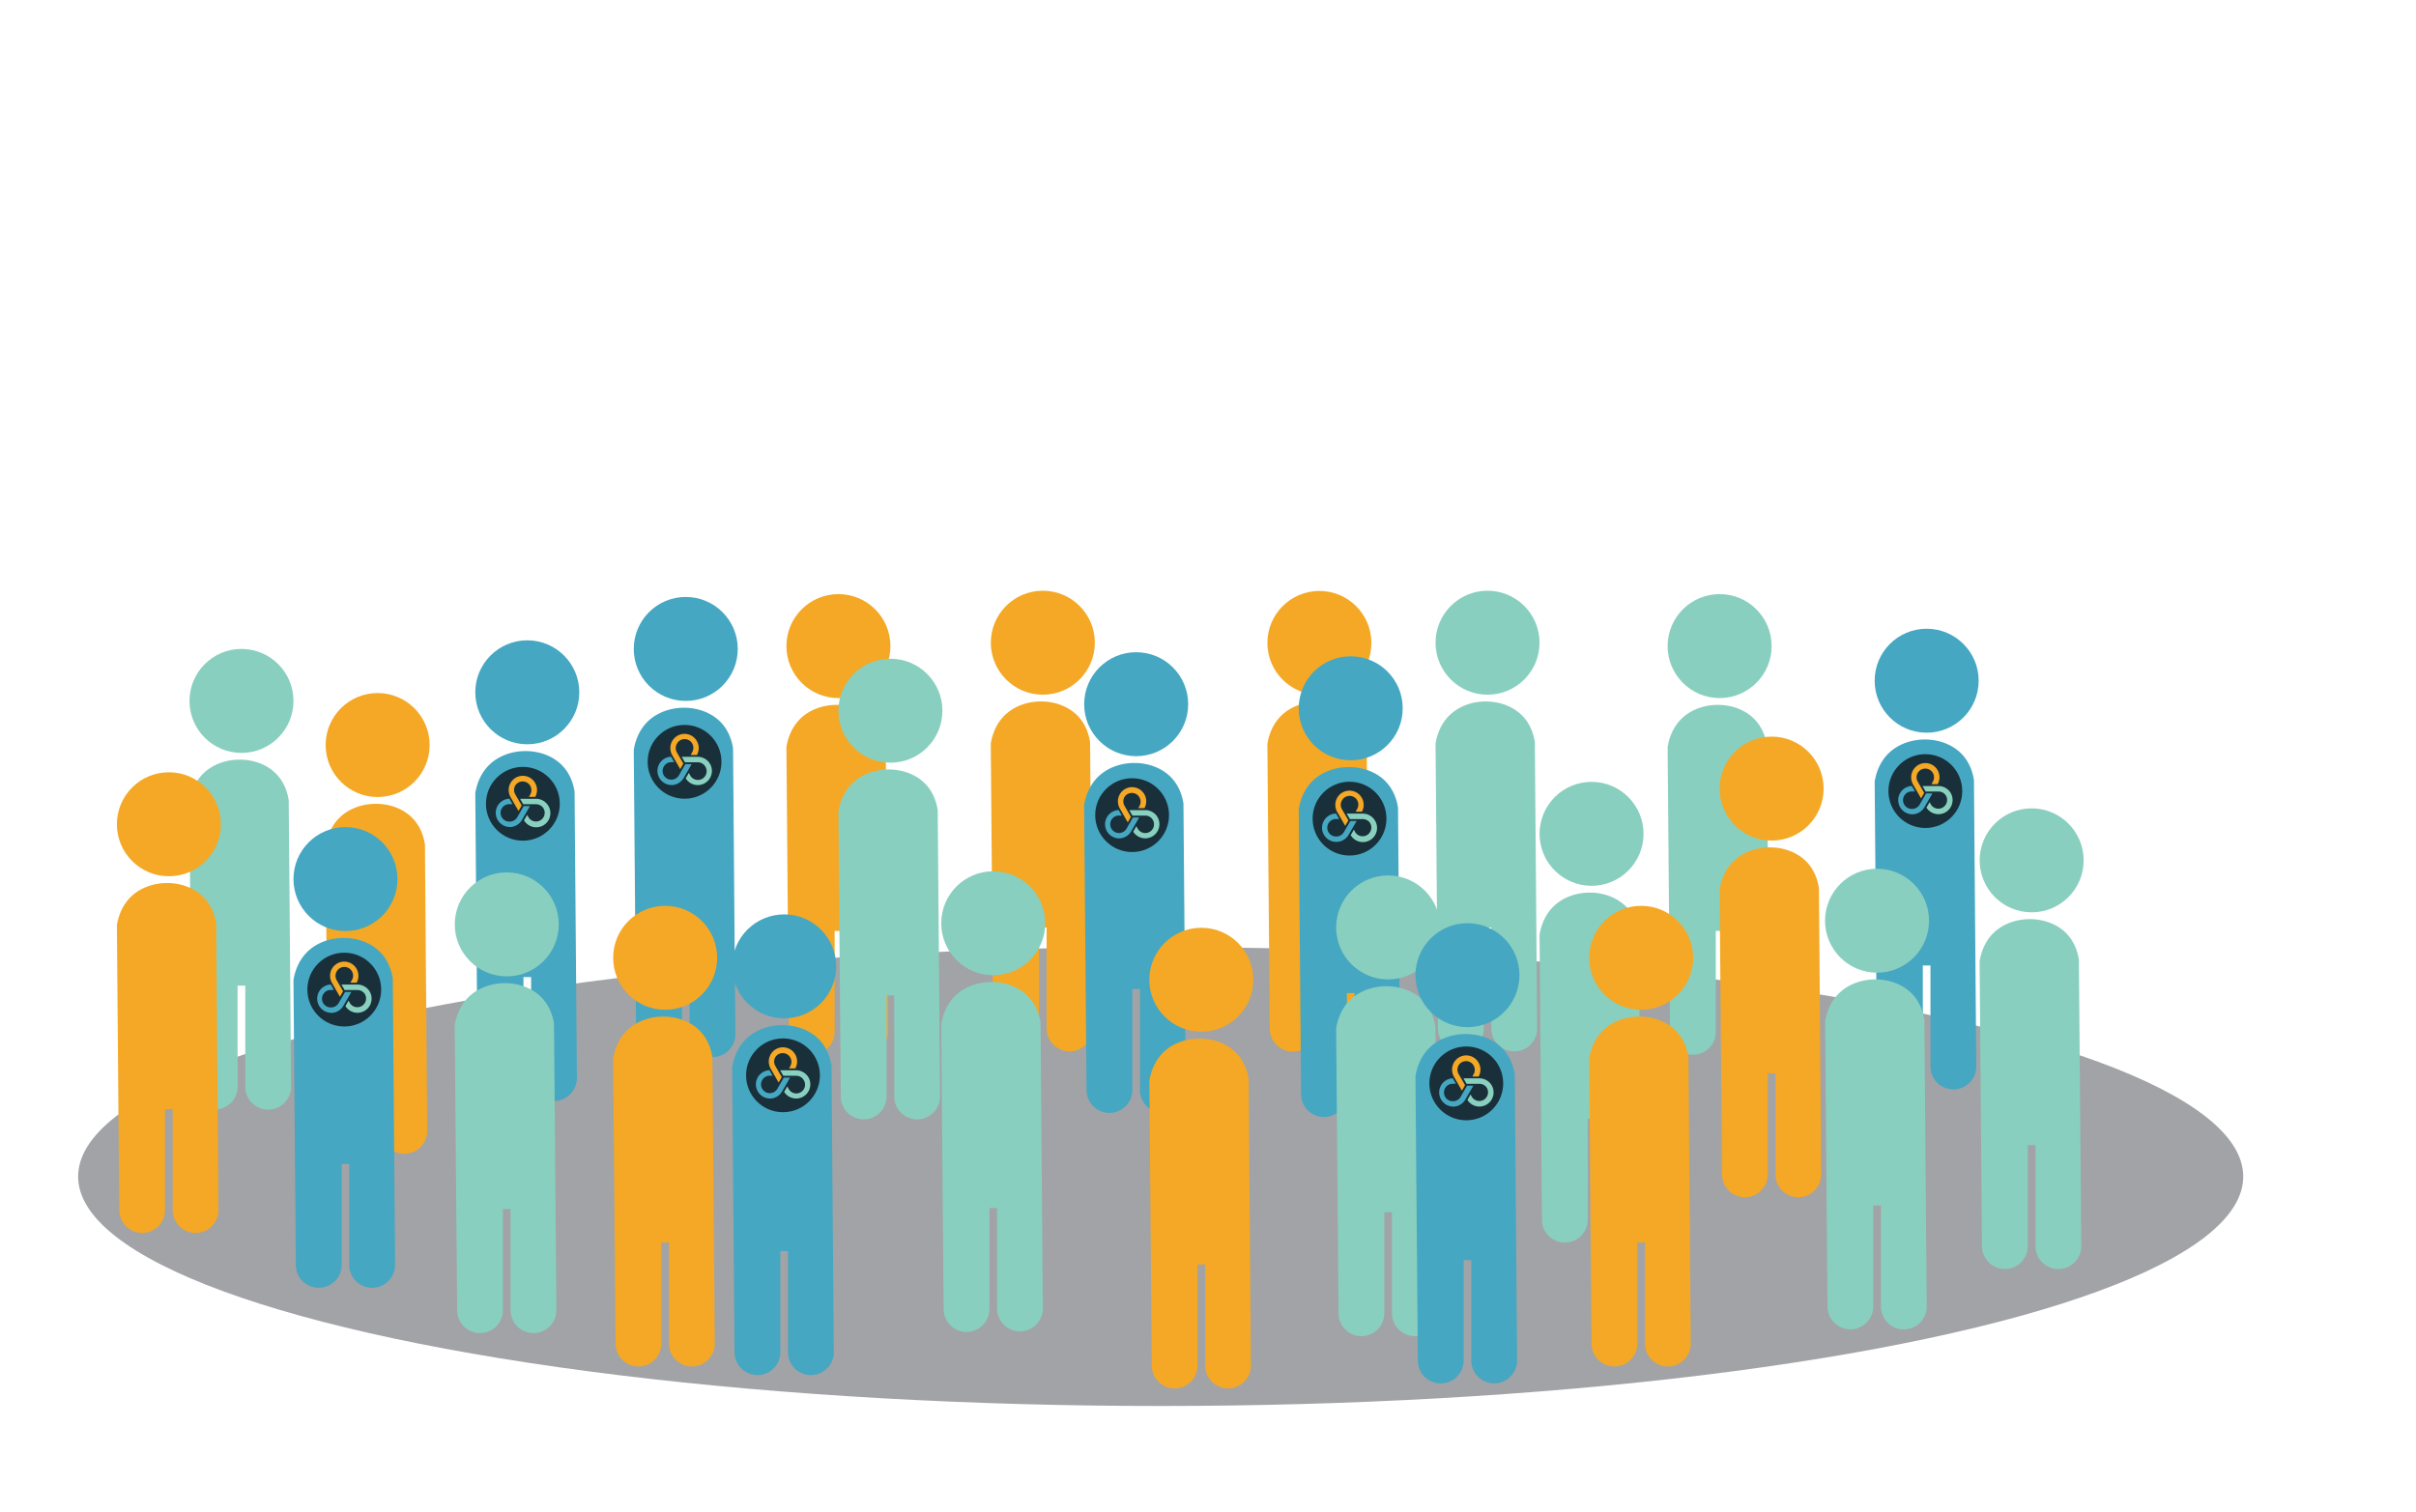 <svg xmlns="http://www.w3.org/2000/svg" id="Layer_1" data-name="Layer 1" viewBox="0 0 1769.31 1107.8"><defs><style>.cls-1{fill:#a1a3a6;}.cls-2{fill:#45a7c1;}.cls-3{fill:#192f3a;}.cls-4{fill:#8ad0bf;}.cls-5{fill:#f4a826;}.cls-6{fill:#89cfbf;}.cls-7{fill:#f4a825;}</style></defs><ellipse class="cls-1" cx="850" cy="861.84" rx="792.79" ry="168.09"></ellipse><circle class="cls-2" cx="386.15" cy="507.13" r="38.08"></circle><path class="cls-2" d="M422.48,789.74a16.77,16.77,0,0,1-33.54,0v-74h-5.59v74a16.77,16.77,0,0,1-33.54,0q-.87-104.31-1.75-208.62c.75-4.7,3-14.15,10.84-21.41,14.08-13,39.29-12.63,52.56.75,6.78,6.84,8.69,15.3,9.32,19.52Q421.64,684.86,422.48,789.74Z"></path><circle class="cls-3" cx="382.91" cy="588.8" r="27.03"></circle><path class="cls-4" d="M401.58,590.32h0a10.42,10.42,0,0,0-9-5.19H380.86l2.31,4h9.42a6.43,6.43,0,0,1,5.54,3.2h0a6.4,6.4,0,0,1-11.08,6.4l-1-1.8-2.3,4a10.38,10.38,0,0,0,17.87-10.57Z"></path><path class="cls-2" d="M373.24,605.85h0a10.42,10.42,0,0,0,9-5.19l4.35-7.54.21-.37,1.3-2.25h-4.6l-4.71,8.16a6.41,6.41,0,0,1-5.54,3.19h0a6.4,6.4,0,1,1,0-12.79h2.07l-2.29-4a10.38,10.38,0,0,0,.22,20.75Z"></path><path class="cls-5" d="M391.88,573.5a10.38,10.38,0,0,0-19.37,5.19h0a10.05,10.05,0,0,0,.09,1.34h0a11.34,11.34,0,0,0,.45,2h0c.07.19.14.39.22.58,0,0,0,0,0,.06.08.19.17.38.26.57l0,0c.11.21.21.41.33.61l.72,1.25h0l2.29,4h0l2.86,4.95,2.3-4-.56-1h0l-4.16-7.22a5.58,5.58,0,0,1-.46-1,5.85,5.85,0,0,1-.29-1.07l-.06-.38a6.32,6.32,0,0,1,.35-2.89,5.9,5.9,0,0,1,.46-1h0a6.4,6.4,0,0,1,11.08,6.4l-1.05,1.82H392A10.43,10.43,0,0,0,391.88,573.5Z"></path><circle class="cls-6" cx="371.12" cy="677.14" r="38.08"></circle><path class="cls-6" d="M407.45,959.75a16.77,16.77,0,0,1-33.54,0v-74h-5.59v74a16.77,16.77,0,0,1-33.54,0L333,751.13c.74-4.7,3-14.15,10.83-21.41,14.09-13,39.3-12.63,52.56.75,6.78,6.84,8.69,15.3,9.33,19.53Q406.6,854.87,407.45,959.75Z"></path><circle class="cls-7" cx="966.23" cy="470.96" r="38.08"></circle><path class="cls-7" d="M1002.56,753.57a16.77,16.77,0,0,1-33.54,0v-74h-5.59v74a16.77,16.77,0,0,1-33.54,0Q929,649.26,928.14,545c.75-4.7,3-14.15,10.84-21.41,14.08-13,39.29-12.63,52.56.75,6.78,6.84,8.69,15.3,9.32,19.52Q1001.71,648.69,1002.56,753.57Z"></path><circle class="cls-2" cx="502.2" cy="475.37" r="38.08"></circle><path class="cls-2" d="M538.53,758A16.77,16.77,0,0,1,505,758v-74H499.4v74a16.77,16.77,0,0,1-33.54,0l-1.74-208.62c.74-4.7,3-14.15,10.83-21.41,14.09-13,39.29-12.63,52.56.75,6.78,6.84,8.69,15.3,9.33,19.52Q537.68,653.1,538.53,758Z"></path><circle class="cls-3" cx="501.32" cy="558.06" r="27.03"></circle><path class="cls-4" d="M520,559.58h0a10.42,10.42,0,0,0-9-5.19H499.27l2.31,4H511a6.43,6.43,0,0,1,5.54,3.2h0a6.4,6.4,0,1,1-11.08,6.4l-1-1.8-2.3,4A10.38,10.38,0,0,0,520,559.58Z"></path><path class="cls-2" d="M491.65,575.11h0a10.42,10.42,0,0,0,9-5.19l4.35-7.54.21-.37,1.3-2.25h-4.6l-4.71,8.16a6.42,6.42,0,0,1-5.54,3.2h0a6.4,6.4,0,0,1,0-12.8h2.07l-2.29-4a10.38,10.38,0,0,0,.22,20.75Z"></path><path class="cls-5" d="M510.29,542.77A10.38,10.38,0,0,0,490.92,548h0a9.94,9.94,0,0,0,.09,1.34h0a11.23,11.23,0,0,0,.45,2h0c.07.2.14.39.22.58l0,.06c.08.19.17.39.26.58a.08.08,0,0,1,0,0c.11.2.21.4.33.6l.72,1.25h0l2.29,4h0l2.85,5,2.3-4-.56-1h0l-4.16-7.22a5.81,5.81,0,0,1-.46-1,5.74,5.74,0,0,1-.29-1.08l-.06-.38a6.34,6.34,0,0,1,.35-2.89,5.5,5.5,0,0,1,.46-1h0a6.4,6.4,0,1,1,11.08,6.39l-1,1.82h4.59A10.41,10.41,0,0,0,510.29,542.77Z"></path><circle class="cls-7" cx="487.12" cy="701.62" r="38.08"></circle><path class="cls-7" d="M523.45,984.23a16.77,16.77,0,0,1-33.54,0v-74h-5.59v74a16.77,16.77,0,0,1-33.54,0L449,775.61c.74-4.7,3-14.14,10.83-21.41,14.09-13,39.29-12.62,52.56.76,6.78,6.83,8.69,15.29,9.33,19.52Q522.6,879.36,523.45,984.23Z"></path><circle class="cls-7" cx="614" cy="473.28" r="38.08"></circle><path class="cls-7" d="M650.33,755.89a16.77,16.77,0,0,1-33.53,0v-74h-5.59v74a16.77,16.77,0,0,1-33.54,0q-.88-104.31-1.75-208.62c.74-4.7,3-14.14,10.83-21.4,14.09-13,39.3-12.63,52.56.75,6.78,6.84,8.69,15.3,9.33,19.52Q649.48,651,650.33,755.89Z"></path><circle class="cls-2" cx="989.17" cy="518.85" r="38.08"></circle><path class="cls-2" d="M1025.5,801.45a16.77,16.77,0,0,1-33.54,0v-74h-5.59v74a16.77,16.77,0,0,1-33.54,0l-1.74-208.62c.74-4.7,3-14.14,10.83-21.4,14.09-13,39.3-12.63,52.56.75,6.78,6.84,8.69,15.3,9.33,19.52Q1024.65,696.58,1025.5,801.45Z"></path><circle class="cls-3" cx="988.3" cy="599.67" r="27.03"></circle><path class="cls-4" d="M1007,601.19h0a10.39,10.39,0,0,0-9-5.19H986.24l2.31,4H998a6.4,6.4,0,0,1,5.54,3.2h0a6.4,6.4,0,0,1-11.08,6.39l-1-1.8-2.29,4A10.37,10.37,0,0,0,1007,601.19Z"></path><path class="cls-2" d="M978.62,616.72h0a10.43,10.43,0,0,0,9-5.19L992,604l.22-.36,1.29-2.25h-4.6l-4.71,8.15a6.4,6.4,0,0,1-5.54,3.2h0a6.4,6.4,0,1,1,0-12.79h2.08l-2.3-4a10.38,10.38,0,0,0,.22,20.76Z"></path><path class="cls-5" d="M997.26,584.37a10.37,10.37,0,0,0-19.36,5.19h0a11.87,11.87,0,0,0,.08,1.33h0a10.53,10.53,0,0,0,.46,2h0c.06.19.14.38.21.58l0,.06c.08.19.16.38.26.57,0,0,0,0,0,0,.1.21.21.41.32.61L980,596h0l2.3,4h0l2.85,4.95,2.3-4-.55-1h0l-4.17-7.22a7.21,7.21,0,0,1-.75-2.1l-.06-.39a6.48,6.48,0,0,1,.35-2.89,6.64,6.64,0,0,1,.46-1h0a6.4,6.4,0,1,1,11.08,6.4l-1,1.81h4.59A10.41,10.41,0,0,0,997.26,584.37Z"></path><circle class="cls-6" cx="652.08" cy="520.62" r="38.08"></circle><path class="cls-6" d="M688.42,803.23a16.77,16.77,0,0,1-33.54,0V729.18h-5.59v74a16.77,16.77,0,0,1-33.54,0Q614.88,698.92,614,594.6c.74-4.69,3-14.14,10.83-21.4,14.09-13,39.3-12.63,52.56.75,6.79,6.84,8.7,15.3,9.33,19.52Q687.58,698.35,688.42,803.23Z"></path><circle class="cls-6" cx="1016.58" cy="679.37" r="38.08"></circle><path class="cls-6" d="M1052.92,962a16.77,16.77,0,0,1-33.54,0v-74h-5.59v74a16.77,16.77,0,0,1-33.54,0q-.87-104.31-1.75-208.62c.74-4.7,3-14.14,10.83-21.41,14.09-13,39.3-12.62,52.57.75,6.78,6.84,8.69,15.3,9.32,19.53Q1052.07,857.11,1052.92,962Z"></path><circle class="cls-7" cx="763.7" cy="470.8" r="38.08"></circle><path class="cls-7" d="M800,753.41a16.77,16.77,0,0,1-33.54,0v-74h-5.59v74a16.77,16.77,0,0,1-33.54,0q-.87-104.31-1.75-208.62c.74-4.7,3-14.14,10.83-21.4,14.09-13.05,39.3-12.63,52.57.75,6.78,6.84,8.69,15.3,9.32,19.52Q799.2,648.54,800,753.41Z"></path><circle class="cls-7" cx="276.56" cy="545.76" r="38.08"></circle><path class="cls-7" d="M312.89,828.37a16.77,16.77,0,0,1-33.54,0v-74h-5.59v74a16.77,16.77,0,0,1-33.54,0l-1.74-208.63c.74-4.69,3-14.14,10.83-21.4,14.09-13,39.29-12.63,52.56.75,6.78,6.84,8.69,15.3,9.33,19.52Q312,723.49,312.89,828.37Z"></path><circle class="cls-2" cx="253" cy="643.96" r="38.08"></circle><path class="cls-2" d="M289.33,926.57a16.77,16.77,0,0,1-33.54,0v-74H250.2v74a16.77,16.77,0,0,1-33.54,0L214.92,718c.74-4.7,3-14.14,10.83-21.4,14.09-13,39.29-12.63,52.56.75,6.78,6.84,8.69,15.3,9.33,19.52Q288.48,821.7,289.33,926.57Z"></path><circle class="cls-3" cx="252.12" cy="724.91" r="27.03"></circle><path class="cls-4" d="M270.79,726.42h0a10.42,10.42,0,0,0-9-5.19H250.07l2.31,4h9.42a6.4,6.4,0,0,1,5.54,3.2h0a6.4,6.4,0,0,1-11.08,6.39l-1-1.8-2.29,4a10.38,10.38,0,0,0,17.86-10.57Z"></path><path class="cls-2" d="M242.45,742h0a10.39,10.39,0,0,0,9-5.19l4.35-7.54.21-.36,1.3-2.25h-4.6L248,734.77a6.4,6.4,0,0,1-5.54,3.2h0a6.4,6.4,0,1,1,0-12.79h2.08l-2.3-4a10.38,10.38,0,0,0,.22,20.75Z"></path><path class="cls-5" d="M261.09,709.61a10.37,10.37,0,0,0-19.36,5.19h0a8.48,8.48,0,0,0,.08,1.33h0a10.25,10.25,0,0,0,.46,2h0q.09.28.21.57a.14.14,0,0,1,0,.06c.08.2.17.39.26.58l0,0c.1.21.21.41.32.61l.72,1.24h0l2.3,4h0l2.85,4.95,2.3-4-.56-1h0L246.56,718a5.9,5.9,0,0,1-.46-1,6.61,6.61,0,0,1-.29-1.08l-.06-.38a6.34,6.34,0,0,1,.35-2.89,6.64,6.64,0,0,1,.46-1h0a6.4,6.4,0,1,1,11.08,6.4l-1.05,1.81h4.59A10.41,10.41,0,0,0,261.09,709.61Z"></path><circle class="cls-6" cx="727.37" cy="676.3" r="38.08"></circle><path class="cls-6" d="M763.7,958.91a16.77,16.77,0,0,1-33.53,0v-74h-5.59v74a16.77,16.77,0,0,1-33.54,0q-.88-104.31-1.75-208.62c.74-4.7,3-14.15,10.83-21.41,14.09-13,39.3-12.63,52.56.75,6.79,6.84,8.7,15.3,9.33,19.53Q762.87,854,763.7,958.91Z"></path><circle class="cls-6" cx="1089.37" cy="470.8" r="38.08"></circle><path class="cls-6" d="M1125.71,753.41a16.77,16.77,0,0,1-33.54,0v-74h-5.59v74a16.77,16.77,0,0,1-33.54,0q-.87-104.31-1.75-208.62c.74-4.7,3-14.14,10.83-21.4,14.09-13.05,39.3-12.63,52.57.75,6.78,6.84,8.69,15.3,9.32,19.52Q1124.86,648.54,1125.71,753.41Z"></path><circle class="cls-2" cx="832.05" cy="515.85" r="38.08"></circle><path class="cls-2" d="M868.38,798.46a16.77,16.77,0,0,1-33.54,0v-74h-5.59v74a16.77,16.77,0,0,1-33.54,0q-.87-104.31-1.75-208.62c.74-4.7,3-14.14,10.83-21.4,14.09-13.05,39.3-12.63,52.57.75,6.78,6.84,8.69,15.3,9.32,19.52Q867.54,693.59,868.38,798.46Z"></path><circle class="cls-3" cx="829.08" cy="597.11" r="27.03"></circle><path class="cls-4" d="M847.74,598.63h0a10.39,10.39,0,0,0-9-5.19H827l2.31,4h9.42a6.41,6.41,0,0,1,5.53,3.2h0a6.39,6.39,0,1,1-11.07,6.4l-1-1.8-2.3,4a10.38,10.38,0,0,0,17.86-10.57Z"></path><path class="cls-2" d="M819.41,614.16h0a10.42,10.42,0,0,0,9-5.19l4.35-7.54.21-.37,1.3-2.25h-4.6L825,607a6.43,6.43,0,0,1-5.54,3.2h0a6.4,6.4,0,0,1,0-12.8h2.07l-2.29-4a10.38,10.38,0,0,0,.22,20.75Z"></path><path class="cls-5" d="M838.05,581.81A10.38,10.38,0,0,0,818.68,587h0a10.05,10.05,0,0,0,.09,1.34h0a11.14,11.14,0,0,0,.45,2h0c.07.2.14.39.22.58,0,0,0,0,0,.06.08.19.17.39.26.58l0,0c.1.21.21.41.33.61l.72,1.25h0l2.29,4h0l2.86,5,2.3-4-.56-1h0l-4.16-7.22a6.7,6.7,0,0,1-.47-1,6.86,6.86,0,0,1-.28-1.08c0-.13,0-.25-.06-.38a6.34,6.34,0,0,1,.35-2.89,5.5,5.5,0,0,1,.46-1h0a6.4,6.4,0,0,1,11.08,6.39L833.55,592h4.59A10.43,10.43,0,0,0,838.05,581.81Z"></path><circle class="cls-7" cx="879.76" cy="717.7" r="38.08"></circle><path class="cls-7" d="M916.09,1000.31a16.77,16.77,0,0,1-33.54,0v-74H877v74a16.77,16.77,0,0,1-33.54,0l-1.74-208.62c.74-4.7,3-14.14,10.83-21.41,14.09-13,39.29-12.62,52.56.76,6.78,6.83,8.69,15.29,9.32,19.52Q915.25,895.44,916.09,1000.31Z"></path><circle class="cls-6" cx="1259.33" cy="473.28" r="38.08"></circle><path class="cls-6" d="M1295.66,755.89a16.77,16.77,0,0,1-33.54,0v-74h-5.59v74a16.77,16.77,0,0,1-33.54,0l-1.74-208.62c.74-4.7,3-14.14,10.83-21.4,14.08-13,39.29-12.63,52.56.75,6.78,6.84,8.69,15.3,9.32,19.52Q1294.82,651,1295.66,755.89Z"></path><circle class="cls-6" cx="1165.54" cy="610.81" r="38.08"></circle><path class="cls-6" d="M1201.87,893.42a16.77,16.77,0,0,1-33.54,0v-74h-5.59v74a16.77,16.77,0,0,1-33.54,0q-.87-104.31-1.75-208.63c.75-4.69,3-14.14,10.84-21.4,14.08-13,39.29-12.63,52.56.75,6.78,6.84,8.69,15.3,9.32,19.52Q1201,788.54,1201.87,893.42Z"></path><circle class="cls-2" cx="1074.67" cy="714.35" r="38.08"></circle><path class="cls-2" d="M1111,997a16.77,16.77,0,0,1-33.53,0v-74h-5.59v74a16.78,16.78,0,0,1-33.55,0l-1.74-208.62c.74-4.7,3-14.14,10.83-21.41,14.09-13,39.3-12.62,52.56.76,6.78,6.83,8.69,15.29,9.33,19.52Q1110.15,892.09,1111,997Z"></path><circle class="cls-3" cx="1073.8" cy="793.61" r="27.03"></circle><path class="cls-4" d="M1092.46,795.12h0a10.41,10.41,0,0,0-9-5.19h-11.73l2.31,4h9.42a6.4,6.4,0,0,1,5.54,3.2h0a6.4,6.4,0,0,1-11.08,6.39l-1-1.8-2.29,4a10.38,10.38,0,0,0,17.86-10.57Z"></path><path class="cls-2" d="M1064.12,810.65h0a10.39,10.39,0,0,0,9-5.19l4.35-7.54.22-.36,1.3-2.25h-4.61l-4.71,8.15a6.4,6.4,0,0,1-5.54,3.2h0a6.4,6.4,0,1,1,0-12.79h2.08l-2.3-4a10.38,10.38,0,0,0,.22,20.75Z"></path><path class="cls-5" d="M1082.76,778.31a10.37,10.37,0,0,0-19.36,5.19h0a11.87,11.87,0,0,0,.08,1.33h0a10.25,10.25,0,0,0,.46,2h0c.06.19.14.38.21.58l0,.05a6,6,0,0,0,.26.58s0,0,0,.05c.1.21.21.41.32.61l.72,1.24h0l2.3,4h0l2.85,5,2.3-4-.55-1h0l-4.17-7.22a6.75,6.75,0,0,1-.46-1,5.82,5.82,0,0,1-.28-1.07,2.63,2.63,0,0,1-.06-.39,6.47,6.47,0,0,1,.34-2.89,6.64,6.64,0,0,1,.46-1h0a6.4,6.4,0,0,1,11.08,6.4l-1,1.81h4.59A10.38,10.38,0,0,0,1082.76,778.31Z"></path><circle class="cls-2" cx="1410.95" cy="498.65" r="38.08"></circle><path class="cls-2" d="M1447.28,781.26a16.77,16.77,0,0,1-33.54,0v-74h-5.59v74a16.77,16.77,0,0,1-33.54,0l-1.74-208.62c.74-4.7,3-14.15,10.83-21.41,14.09-13,39.29-12.63,52.56.75,6.78,6.84,8.69,15.3,9.33,19.52Q1446.43,676.38,1447.28,781.26Z"></path><circle class="cls-3" cx="1409.98" cy="579.49" r="27.03"></circle><path class="cls-4" d="M1428.64,581h0a10.41,10.41,0,0,0-9-5.19h-11.73l2.32,4h9.41a6.4,6.4,0,0,1,5.54,3.2h0a6.4,6.4,0,0,1-11.08,6.39l-1-1.8-2.3,4A10.38,10.38,0,0,0,1428.64,581Z"></path><path class="cls-2" d="M1400.3,596.53h0a10.39,10.39,0,0,0,9-5.18l4.36-7.55.21-.36,1.3-2.25h-4.61l-4.71,8.15a6.39,6.39,0,0,1-5.54,3.2h0a6.4,6.4,0,1,1,0-12.79h2.08l-2.3-4a10.38,10.38,0,0,0,.22,20.75Z"></path><path class="cls-5" d="M1419,564.19a10.38,10.38,0,0,0-18,0,10.31,10.31,0,0,0-1.39,5.19h0a9.91,9.91,0,0,0,.09,1.33h0a9.78,9.78,0,0,0,.45,2h0c.07.19.14.38.22.58a.11.11,0,0,0,0,.05c.08.2.17.39.26.58l0,.05c.1.21.21.41.33.61l.71,1.24h0l2.3,4h0l2.86,5,2.29-4-.55-1h0l-4.16-7.22a6.51,6.51,0,0,1-.75-2.1c0-.13-.05-.26-.06-.39a6.47,6.47,0,0,1,.34-2.89,6.7,6.7,0,0,1,.47-1h0a6.39,6.39,0,1,1,11.07,6.4l-1,1.81H1419A10.41,10.41,0,0,0,1419,564.19Z"></path><circle class="cls-7" cx="1297.41" cy="577.67" r="38.08"></circle><path class="cls-7" d="M1333.74,860.28a16.77,16.77,0,0,1-33.54,0v-74h-5.59v74a16.77,16.77,0,0,1-33.54,0l-1.74-208.62c.74-4.7,3-14.14,10.83-21.4,14.09-13,39.29-12.63,52.56.75,6.78,6.84,8.69,15.3,9.33,19.52Q1332.89,755.41,1333.74,860.28Z"></path><circle class="cls-6" cx="1374.62" cy="674.45" r="38.08"></circle><path class="cls-6" d="M1411,957.06a16.77,16.77,0,0,1-33.54,0V883h-5.59v74a16.77,16.77,0,0,1-33.54,0q-.87-104.31-1.75-208.63c.75-4.69,3-14.14,10.84-21.4,14.08-13,39.29-12.63,52.56.75,6.78,6.84,8.69,15.3,9.32,19.52Q1410.11,852.18,1411,957.06Z"></path><circle class="cls-6" cx="176.84" cy="513.45" r="38.08"></circle><path class="cls-6" d="M213.17,796.06a16.77,16.77,0,0,1-33.54,0V722H174v74a16.77,16.77,0,0,1-33.54,0q-.87-104.31-1.75-208.62c.74-4.7,3-14.15,10.84-21.41,14.08-13,39.29-12.63,52.56.75,6.78,6.84,8.69,15.3,9.32,19.53Q212.33,691.18,213.17,796.06Z"></path><circle class="cls-6" cx="1487.84" cy="630.23" r="38.08"></circle><path class="cls-6" d="M1524.17,912.84a16.77,16.77,0,0,1-33.54,0v-74H1485v74a16.77,16.77,0,0,1-33.54,0l-1.74-208.62c.74-4.7,3-14.14,10.83-21.41,14.09-13,39.29-12.62,52.56.76,6.78,6.83,8.69,15.29,9.33,19.52Q1523.32,808,1524.17,912.84Z"></path><circle class="cls-7" cx="123.68" cy="603.8" r="38.08"></circle><path class="cls-7" d="M160,886.41a16.77,16.77,0,0,1-33.54,0v-74h-5.59v74a16.77,16.77,0,0,1-33.54,0L85.6,677.79c.74-4.7,3-14.14,10.83-21.41,14.09-13,39.29-12.63,52.56.75,6.78,6.84,8.69,15.3,9.33,19.53Q159.16,781.53,160,886.41Z"></path><circle class="cls-2" cx="574.28" cy="707.9" r="38.08"></circle><path class="cls-2" d="M610.61,990.51a16.77,16.77,0,0,1-33.54,0v-74h-5.59v74a16.77,16.77,0,0,1-33.54,0L536.2,781.88c.74-4.69,3-14.14,10.83-21.4,14.09-13,39.29-12.63,52.56.75,6.78,6.84,8.69,15.3,9.33,19.52Q609.76,885.63,610.61,990.51Z"></path><circle class="cls-3" cx="573.4" cy="787.7" r="27.03"></circle><path class="cls-4" d="M592.07,789.22h0a10.42,10.42,0,0,0-9-5.19H571.35l2.31,4h9.42a6.42,6.42,0,0,1,5.54,3.2h0a6.4,6.4,0,1,1-11.08,6.4l-1-1.8-2.29,4a10.38,10.38,0,0,0,17.86-10.57Z"></path><path class="cls-2" d="M563.73,804.75h0a10.41,10.41,0,0,0,9-5.19l4.35-7.54.21-.37,1.3-2.25H574l-4.71,8.16a6.42,6.42,0,0,1-5.54,3.2h0a6.4,6.4,0,0,1,0-12.8h2.08l-2.3-4a10.38,10.38,0,0,0,.22,20.75Z"></path><path class="cls-5" d="M582.37,772.4A10.37,10.37,0,0,0,563,777.59h0a10,10,0,0,0,.08,1.34h0a10.53,10.53,0,0,0,.46,2h0a5.71,5.71,0,0,0,.21.58.14.14,0,0,1,0,.06c.08.19.17.39.26.58l0,0c.1.21.21.41.32.61l.72,1.25h0l2.3,4h0l2.85,5,2.3-4-.56-1h0l-4.16-7.22a5.81,5.81,0,0,1-.46-1,6.9,6.9,0,0,1-.29-1.08l-.06-.38a6.34,6.34,0,0,1,.35-2.89,6.24,6.24,0,0,1,.46-1h0a6.4,6.4,0,0,1,11.08,6.39l-1,1.82h4.59A10.43,10.43,0,0,0,582.37,772.4Z"></path><circle class="cls-7" cx="1201.87" cy="701.62" r="38.08"></circle><path class="cls-7" d="M1238.2,984.23a16.77,16.77,0,0,1-33.54,0v-74h-5.59v74a16.77,16.77,0,0,1-33.54,0l-1.74-208.62c.74-4.7,3-14.14,10.83-21.41,14.09-13,39.29-12.62,52.56.76,6.78,6.83,8.69,15.29,9.33,19.52Q1237.35,879.36,1238.2,984.23Z"></path></svg>